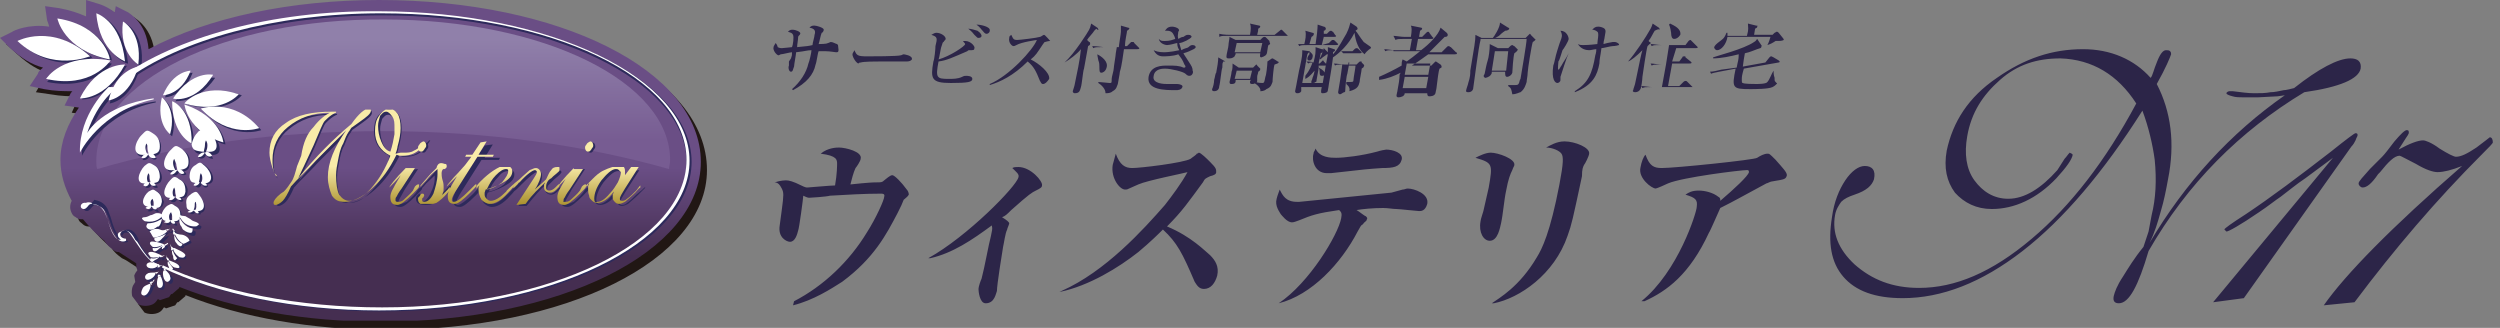 <svg version="1.1" id="レイヤー_1" xmlns="http://www.w3.org/2000/svg" xmlns:xlink="http://www.w3.org/1999/xlink" x="0" y="0" viewBox="0 0 244 32" style="enable-background:new 0 0 244 32" xml:space="preserve"><rect x="0" y="0" width="244" height="32" fill="#808080" stroke="none"/><style>.st4{fill:#2d2a5b}.st5{fill:#fff}</style><path d="M81.6 5.1c-.1 0-.6-.1-1-.1h-.7c-.1.2-.2 1.1-.3 1.3-.2 1-.9 1.8-2.2 2.5l-.1-.1c.8-.7 1.4-1.6 1.6-2.5.1-.2.3-1.1.3-1.3-.4 0-.6.1-1.5.2 0 .2-.2 1.2-.2 1.4-.1.2-.1.5-.3.5s-.3-.4-.2-.6V6l.2-.3c.1-.3.1-.3.1-.6-.2 0-.9.2-1.1.2l-.2.1c-.2 0-.6-.5-.5-.8 0-.1.1-.2.2-.4.1.1.2.3.2.4.2.1.3.1.4.1.2 0 .9-.1 1-.1.1-.2.2-1 .1-1.2-.1-.2-.2-.2-.5-.3.2-.2.3-.2.5-.2s.8.2.7.4c0 .1-.2.2-.2.3 0 .3-.1.7-.1 1 1-.1 1.1-.1 1.5-.2 0-.2.2-.8.2-1 .1-.3.1-.6-.5-.7.2-.2.3-.2.5-.2s.9.2.9.4c0 .1-.1.3-.2.3-.1.2-.2.8-.3 1.1.1 0 .8 0 .9-.1.1 0 .2-.1.3-.1.2 0 .5.2.6.2.1.1.1.1.1.2.1.6 0 .6-.2.6m6.9.9h-2.6c-.4 0-1.6 0-1.9.1-.2 0-.2.1-.2.1-.2 0-.6-.6-.6-.9 0-.1.1-.2.2-.4.2.5.3.6 1.2.6.4 0 3 0 3.3-.1.1 0 .2-.1.3-.1 0 0 .9.1.8.5 0 0-.1.2-.5.2m4.3 2.1c-1.9 0-2-.4-1.7-2.1.1-.2.2-1.2.2-1.5.2-.8.2-.9-.4-1.1.2-.1.3-.2.5-.2.4 0 .9.3.9.6 0 .1-.2.2-.2.3-.1 0-.1.1-.2.4-.1.2-.2 1.1-.3 1.3 1.1-.3 2.6-1.3 2.6-1.5 0-.1-.2-.2-.2-.3h.2c.6 0 1 .6.9.7 0 .2-.1.2-.5.2-.1 0-.1 0-.2.1-1.4.6-2 .9-2.8 1-.3 1.6-.2 1.7 1 1.7.4 0 .9 0 1.3-.2.2-.1.2-.1.4-.1.1 0 .6 0 .6.3s-.4.4-2.1.4m2.7-4.4c-.1 0-.1 0-.4-.3-.3-.4-.5-.5-.6-.6.2 0 .6.1.9.2.3.2.4.4.4.5 0 .1-.1.2-.3.2m.8-.4c-.2 0-.3-.2-.4-.3-.2-.2-.2-.3-.6-.6.4 0 1.4.2 1.3.6 0 .2-.2.3-.3.3m5.5 4.9c-.2 0-.2-.2-.3-.3-.4-1-.6-1.4-1.2-1.9-1.4 1.4-2.7 2-3.7 2.3v-.1c1.9-.8 4.2-3.3 4.6-4.3 0 0-1.5.2-2 .5-.2.1-.2.1-.3.1s-.5-.3-.4-.8c0-.2.1-.2.2-.3.2.4.2.5.6.5.2 0 1.9-.2 2.2-.3.1 0 .3-.2.4-.2s.6.6.6.6-.2 0-.5.1c-.1 0-.1.1-.2.2-.6.9-.7 1.1-1.2 1.5.8.4 1.9 1.3 1.8 1.9-.2.3-.4.5-.6.5m4.5-4.1c.1 0 .1.1.1.2 0 0 0 .1-.2.2-.2 1.1-.3 1.7-.4 2.2-.1.2-.2 1.5-.3 1.8-.1.3-.1.6-.6.6-.2 0-.2-.2-.2-.2s.2-.6.2-.7c.2-1 .5-2.3.6-3.4-.4.5-1.1 1-1.6 1.3 1-.9 2.3-3 2.4-3.2.1-.2.1-.2.2-.6l.6.4s.1.1.1.2-.2-.1-.2-.1l-.2.2c-.1.2-.6.7-.7.9l.2.2zm3.7.4.4-.4h.2s.1 0 .1.1l.4.4.1.1c0 .1-.1.1-.2.1h-1.3c-.1.6-.2 1.6-.4 2.2 0 .2-.2 1.1-.2 1.2-.1.2-.1.5-.5.7-.2.2-.5.2-.7.2 0-.2-.1-.6-.7-1V8c.2 0 .9.1 1.1.1.2 0 .2 0 .2-.4 0-.2.2-.8.2-1 0-.2.2-1.3.2-1.5l.1-.6h-1.5c-.5 0-.6 0-.8.1l-.1-.2c.5 0 1 .1 1.1.1h1.5c0-.2.2-1.3.2-1.5v-.6l.7.2c.1 0 .2.1.1.1 0 .1-.2.2-.2.2 0 .2-.2.9-.2 1.5h.4zm-2.9.8c.4.2 1.1.7.9 1.3-.1.4-.4.5-.5.5-.2 0-.2-.2-.2-.6 0-.1 0-.4-.1-.6-.1-.5-.1-.5-.1-.6zm9 2.1c-.1 0-.2 0-.4-.2s-1.4-.5-2-.5c-.2 0-1 0-1.1.7-.2.8 1.1.8 1.3.8h1c.2 0 .6.1.5.3-.1.3-.5.3-.6.3-1.1 0-2.9 0-2.7-1.3.2-1.1 1.3-1.1 1.9-1.1.6 0 1.1 0 1.5.2h.1s.1 0 .1-.1c0 0 0-.1-.1-.2-.2-.5-.3-.6-.6-1-.5.2-1.3.2-1.5.2-.4 0-.7-.2-.9-.6.2.1.5.2 1 .2.1 0 .6 0 1.5-.2-.1-.2-.2-.3-.2-.7-.1 0-.7.2-1 .2-.1 0-.7-.1-.8-.6.2.2.3.2.6.2.5 0 .7-.1 1-.2 0 0 0-.1-.1-.3s-.2-.5-.7-.5h-.2c.1-.1.2-.4.7-.4.2 0 .5.1.6.2.1.1.1.2 0 .3 0 .2-.1.4 0 .7.2-.1.3-.2.5-.2.3-.2.3-.2.5-.2s.3.1.3.2c-.1.2-.9.6-1.2.6 0 .1.1.3.2.7.3-.2.6-.2.7-.3.2-.2.3-.2.4-.2.2 0 .3.1.3.2s-.2.2-.2.2c-.2.1-.6.3-1 .4.1.2.4.6.7 1.1.2.3.2.5.2.6.1.1 0 .5-.3.5m8.3-1.1c-.1.2-.2 1.5-.2 1.7-.1.2-.1.5-.6.7-.2.2-.5.2-.6.2.1-.2-.2-.6-.6-.8V8c.2 0 .4.1.8.1.2 0 .2-.1.3-.6.1-.2.2-1.2.2-1.5h-4.3c-.1.2-.1.2-.1.6-.1.2-.2 1.5-.3 1.8 0 .2-.1.5-.5.5-.2 0-.2-.1-.2-.2.1-.2.2-.6.2-.9.1-.3.1-.6.2-.7.1-.5.2-1.1.2-1.5l.7.4h4.1l.3-.2s.1-.1.2-.1.1.1.2.1l.3.2c.1 0 .1.1.1.1-.1.1-.1.1-.4.2m.8-2.8h-5.4c-.5 0-.6 0-.8.1v-.3c.4.1 1 .1 1.1.1h1.9c.1-.5.1-.9 0-1.1l.9.2s.1 0 .1.1-.2.2-.2.2c0 .2 0 .2-.1.6h1.7l.5-.4c.1-.1.1-.1.2-.1l.1.1.4.4.1.1h-.5m-1.4.9c-.1.2-.1.8-.2.9-.1.2-.5.3-.5.3-.2 0-.1-.3-.1-.4h-2.4c0 .2-.1.2-.1.3-.2.2-.4.2-.6.2-.2 0-.2-.1-.2-.2 0-.2.2-.9.2-1.1 0-.2.1-.6.1-.8l.6.3h2.4l.2-.2s.1-.1.2-.1.1 0 .2.1l.3.3v.1c.1.2.1.2-.1.3m-1 2.6c0 .2-.1.3-.1.5v.4c0 .2-.2.2-.2.2-.1.1-.2.1-.3.1-.2 0-.2-.1-.2-.2s0-.1.1-.2h-1.5c0 .2 0 .4-.4.4-.1 0-.2 0-.2-.2 0 0 .2-.8.2-1 .1-.2.1-.6.1-.8l.6.4h1.4l.2-.2.1-.1c.1 0 .1.1.1.1l.2.2.1.1c0 .1 0 .2-.2.3m.4-2.8h-2.5l-.2.9h2.5l.2-.9zm-1 2.7h-1.5l-.2.8h1.5l.2-.8zm5.6-1.9c.2.2.4.3.3.6 0 .1-.1.3-.3.3-.1 0-.2 0-.2-.2 0-.1.1-.3.2-.4v-.2s-.1 0-.2.2c-.1.4-.1.6-.5 2.8h2c.3-1.8.4-2.3.5-2.8h-.1c-.2.2-.5.3-.6.5l-.1-.1c.1-.1.3-.6.4-1l.4.4v-.5l.6.2s.1 0 .1.1-.1.1-.2.2v.2c.5-.5 1.1-1.7 1.3-2 .3-.6.3-.8.4-1.1l.6.4s.1.1.1.2-.1.1-.2.2c.2.2.4.6.8 1.1.4.3.6.4.7.5v.1c-.3.2-.6.5-.6.6-.6-.4-.9-1.3-1-2.1-.6 1.2-1.5 2-2.1 2.4-.2 1.6-.3 1.9-.4 2.6 0 .1-.1.6-.1.6 0 .2-.2.3-.5.3-.2 0-.2-.1-.1-.6h-2v.4c-.1.2-.3.2-.4.2-.2 0-.2-.2-.2-.2.1-.4.4-2.2.5-2.5.2-.9.2-1.1.2-1.5l.7.1zm1.9-.8.2-.2c.1-.1.1-.1.2-.1s.1 0 .2.1l.2.2.1.1c0 .1-.1.1-.2.1h-2.8c-.5 0-.6 0-.8.1l-.1-.2h.6c.1-.4.2-.9.1-1.3l.7.2c.1 0 .2.1.1.2 0 .1-.2.2-.2.2l-.2.7h.6c.1-.6.2-1.5.2-1.9l.6.2c.1 0 .2.1.2.2s-.1.2-.2.2v.3h.3l.2-.2s.1-.1.2-.1.1.1.2.1l.2.3.1.1c0 .1-.1.1-.2.1h-1l-.2.8.7-.2zM127.5 6c.2 0 .4 0 .7.1.2-.8.2-.9.2-1.5l.6.2c.1 0 .2 0 .1.2 0 .1 0 .1-.2.2 0 .1-.2.9-.2 1h.1l.2-.2.1-.1c.1 0 .1.1.1.1l.2.2.1.1c0 .1-.1.1-.2.1h-.6v.2c.4.2.6.4.6.6 0 .2-.2.2-.3.2-.2 0-.2-.2-.2-.3 0-.2 0-.3-.1-.5 0 .2-.2 1.1-.2 1.2 0 .1 0 .2-.1.2-.1.1-.2.1-.3.1-.2 0-.1-.1-.1-.2 0 0 .1-.2.1-.3.1-.2.2-.6.2-.7-.5.6-.7.7-.9.8v-.3c.4-.5.6-1 .7-1.3-.2 0-.3 0-.4.1l-.2-.2zm4.2.1-.2 1.1c-.1.2-.2 1.4-.2 1.6 0 .1 0 .2-.1.2s-.3.2-.4.2c-.2 0-.2-.2-.2-.2 0-.1.2-1.1.2-1.2s.2-1.3.2-1.5c-.4 0-.6 0-.7.1l-.1-.2c.3 0 .7.1 1.1.1h1.1l.2-.2c.1-.1.1-.1.2-.1s.1 0 .1.1l.2.2s.1.1 0 .2c0 .1-.1.1-.2.2 0 .2-.2 1.1-.2 1.3-.1.4-.2.7-1 .9.1-.4-.2-.6-.3-.7V8h.4c.2 0 .3 0 .3-.2s.2-1.2.2-1.4h-.7v-.3zM132 5l.2-.2s.1-.1.2-.1.1 0 .2.1l.2.2.1.1c0 .1-.1.1-.2.1h-1.6l-.2-.2h1.1zm4-.1c-.5 0-.6 0-.8.1l-.1-.2c.3 0 .7.1 1.1.1h1.4l.2-1.1h-.8c-.5 0-.6 0-.8.1l-.2-.4c.3 0 .7.1 1.1.1h.6c.1-.6.1-.9 0-1.1l1 .2c.1 0 .1.1.1.1 0 .1-.2.2-.2.2 0 .1-.1.5-.1.6h.3l.4-.4c.1-.1.1-.1.2-.1s.1.1.1.1l.3.4.1.1c0 .1-.1.1-.2.1h-1.3l-.2 1.1h.5c.8-.6 1.7-1.5 1.9-2.2l.6.5c.1.1.1.2.1.2 0 .2-.2.2-.3.2l-1.5 1.5h1.2l.5-.5c.1-.1.1-.1.2-.1s.1.1.2.1l.5.5c.1 0 .1.1.1.1 0 .1-.1.1-.2.1h-2.6c-.3.2-.8.6-1.6 1.1h1.9l.3-.3.1-.1s.1 0 .2.1l.3.2s.1.1.1.2 0 .1-.2.2c-.1.2-.2 1.1-.3 1.9 0 .1-.1.4-.1.5-.1.3-.5.3-.6.3-.2 0-.2-.2-.2-.3h-2.2c0 .3-.4.4-.6.4s-.2-.1-.2-.2.1-.4.1-.5c.1-.5.2-1.1.2-1.5l.1-.2c-.6.3-1.3.6-2.1.7v-.3c.7-.3 1.5-.7 2.2-1.1 0-.2 0-.4.1-.6l.4.2c.3-.2.8-.6 1.3-1H136v-.1zm1.1 2.6-.2 1.1h2.3l.2-1.1h-2.3zm.2-1.3-.2 1.1h2.3l.2-1.1h-2.3zm12.3-2.1c-.1.2-.5 2.7-.5 3 0 .3-.1.7-.1.9-.1.3-.2.7-.6 1-.1 0-.4.2-.8.2-.1-.5-.1-.6-.4-.8v-.1h.5c.4 0 .4 0 .5-.1s.1-.4.2-.5c.1-.6.6-3.5.6-3.9h-4.5v.1c-.2.7-.6 4-.7 4.6 0 .2-.1.5-.5.5-.3 0-.2-.2-.2-.2 0-.1.2-.6.2-.7.2-.6.2-.9.2-1.2.4-2.4.5-2.9.5-3.5l.6.3h1.1c.1-.1.7-1 .7-1.5l.8.5s.1 0 .1.1-.2.2-.4.2c-.1.1-.2.1-.6.5-.2.1-.3.2-.4.2h3l.3-.3.1-.1s.1 0 .1.1l.4.4.1.1c0-.1-.1.1-.3.2m-1.8 1.1c-.1.3-.2 1.7-.2 1.9-.1.3-.4.4-.5.4-.2 0-.2-.2-.2-.5h-1.3c0 .1 0 .2-.1.3-.1.2-.5.3-.5.3-.1 0-.2-.1-.2-.2l.1-.2c.1-.5.2-1 .3-1.3.1-.3.2-1 .2-1.6l.8.4h1l.2-.2s.1-.1.2-.1.1.1.2.1l.3.3s.1.1 0 .1c0 .1-.3.3-.3.3m-.6-.2h-1.3l-.3 1.9h1.4l.2-1.9zm5.1 2.5v.3c0 .2-.2.3-.3.3-.2 0-.6-.3-.4-1.7.1-.2.2-.9.4-1.5.3-1 .4-1.1.4-1.2.1-.3 0-.5-.1-.7.6 0 .8.6.8.8 0 .2-.5 1-.6 1.1-.2.6-.3 1-.4 1.1 0 .2-.1.8 0 .8s.2-.3.3-.4c.2-.4.4-.6.7-1.2-.2.4-.7 2-.8 2.3m5.1-3c-.2 0-.9.2-1.1.2-.1.8-.2 1.1-.2 1.5-.2 1.1-.6 2.1-2.4 2.8v-.1c1.3-.8 1.7-1.7 2-3.5.1-.3.1-.5.1-.6-.2 0-.5.1-.7.1-.3 0-.8-.1-1.1-.6.2.1.3.1.5.1.1 0 .6 0 1.4-.1 0-.3.2-1.1 0-1.2-.1-.1-.3-.2-.5-.2.2-.2.3-.3.6-.3.2 0 .5.1.6.2.1.1.1.2.1.3 0 .1-.1.5-.1.6s-.1.3-.1.6c.3-.1.4-.1.9-.2h.2c.2 0 .5.2.4.3-.3.1-.6.1-.6.1m4.1-1.5c-.2.3-.3.6-.6 1l.1.1c.1 0 .1.1.1.1s0 .1-.1.1l-.2.2c-.1.2-.5 3-.5 3 0 .2-.1 1.1-.2 1.2-.1.2-.3.3-.5.3s-.3-.1-.2-.2c0-.1.2-.6.2-.7.1-.5.1-.5.5-2.4.1-.4.1-.5.2-.8-.6.6-1.1 1-1.4 1.1.7-.8 1.7-2.3 2.2-3.2.1-.2.1-.2.2-.5l.6.4s.1.1.1.2c-.1-.1-.3 0-.5.1m3.5 5.5h-3.9c-.5 0-.6 0-.8.1l-.1-.2c.3 0 .7.1 1.1.1h.9l.4-2.2h-.6c-.5 0-.6 0-.8.1l-.1-.2c.3 0 .7.1 1.1.1h.4l.3-1.9h-.9c-.5 0-.6 0-.8.1l-.1-.2c.3 0 .7.1 1.1.1h2.3l.3-.4s.1-.1.2-.1l.1.1.5.5.1.1c0 .1-.1.1-.2.1h-1.9l-.4 1.3h.7l.3-.4c0-.1.1-.1.2-.1s.1 0 .1.1l.5.4.1.1c0 .1-.1.1-.2.1h-1.7l-.4 2.2h1.1l.4-.4s.1-.1.2-.1.1 0 .2.1l.4.4.1.1h-.2m-1.6-4.7c-.2 0-.3-.2-.3-.6 0-.1-.1-.6-.2-.8l.1-.1c.4.2 1.1.5 1 1.1-.2.3-.4.4-.6.4m9.6 4.7c-.4.2-1.7.2-2.2.2-1.7 0-1.8-.1-1.4-2l-1.6.3c-.4.1-.6.1-.8.2l-.1-.2c.3 0 .7-.1 1.1-.2l1.5-.2c.1-.6.2-.7.2-1.3-.8.2-1.7.4-2.5.4v-.1c.2-.1 3-.8 4-1.5.2-.1.2-.2.3-.3l.4.6c.1.1 0 .1 0 .2s-.1.1-.4.2-.7.3-1.2.4c-.1.5-.1.6-.2 1.3l2.2-.4.4-.5c.1-.1.1-.1.2-.1l.2.1.5.3.1.1c0 .1-.1.1-.1.1l-3.4.6c-.2.7-.2.8-.2 1.1 0 .2 0 .3.1.3.1.1 1.1.1 1.3.1.2 0 1 0 1.1-.2.2-.2.4-.8.6-1.1 0 .2 0 .4.1.7 0 .3 0 .3.1.4.1.1.2.2.1.2-.1.1-.2.2-.4.3m.3-4.5c-.3.2-.5.3-.8.4.2-.4.2-.5.3-.8h-4.2c-.1.7-.6 1.3-1 1.3-.2 0-.3-.2-.3-.3.1-.2.2-.3.6-.6.1-.1.4-.2.6-.8h.1v.3h1.9c.2-.7.1-.8.1-1.2l.8.2c.1 0 .2 0 .1.1 0 .1 0 .1-.2.2l-.1.6h1.8l.2-.2c.1 0 .1-.1.2-.1s.1 0 .2.1l.4.5s.1.1.1.2c-.2.1-.3.1-.8.1M77.5 29.4c2.9-1.5 5.4-3.9 7.1-6.7.9-1.4 1.7-3.2 1.7-3.5.1-.3-.2-.3-.3-.3-1.6 0-3.3.1-5 .2-.3.1-1.9.2-2 .2-.1 0-.2 0-.6-.2 0 .2-.4 3.2-.5 3.4-.1.4-.3 1.1-.8 1.1-.3 0-1.2-.4-1-1.6l.2-1.5c.2-1.5.2-1.7 0-2.1-.2-.4-.4-.6-.7-.6.6-.2 1.1-.2 1.1-.2.3 0 .7.1 1.5.5.4.2.5.2.6.2.1 0 2.3-.2 2.7-.2.2-1.1.2-2 .2-2.1 0-.4 0-.8-1.6-1 .7-.6 1.6-.6 1.8-.6.6 0 2.3.4 2.1 1.1 0 .2-.4.8-.5.9-.2.4-.4 1.2-.5 1.6 1.9-.2 2.3-.2 2.5-.2.5 0 .6 0 .8-.2.6-.5.7-.5.8-.5.2 0 .9.7 1.4 1.4.1.1.2.3.2.5-.1.2-.4.4-.5.5-.2.5-.2.5-.6 1.3-1.1 2.1-2.3 4.4-5.4 6.7-1.1.7-2.8 1.8-4.8 2.3l.1-.4zm13.1-4.2c3.8-2.1 8.6-7 8.8-7.9.1-.3-.2-.5-.6-.9.2-.1.3-.1.6-.1 1.2 0 2.4 1.4 2.3 1.8 0 .2-.2.3-.6.5-.4.2-.6.3-2.4 1.9-.4.4-.6.6-.9.7.5.3.7.5.7.6 0 .1-.2.5-.2.6-.2.4-.3 1.3-.4 1.7-.1.6-.6 3.7-.6 4.3-.1.2-.2 1.2-1.1 1.2-.6 0-.7-1.2-.7-1.4 0-.2.2-.8.3-1 .3-1.1.7-3.4.9-4.1.1-.6.2-.7.1-1.1-1.9 1.4-3.8 2.7-6 3.2h-.2zm13 3.2c4.3-1.9 8-6 10.1-8.4.7-.9 1.6-2.1 2.2-3.2-.3.1-3.9.8-4.8 1.2-.2.1-.7.3-.9.4-.2.1-.2.1-.4.1-.5 0-1.4-1.1-1.2-2.4.1-.4.2-.7.3-1.1.4 1.1.9 1.4 1.6 1.4.8 0 5-.5 5.7-.9.1-.1.6-.4.6-.5.1 0 .2-.1.2-.1.2 0 .8.6 1.1.9.6.6.6.7.6 1 0 .2-.2.3-.6.4-.4.2-.5.2-.7.6-1.4 1.9-2 2.8-3.5 4.3 2.4 1 3.7 2.4 4.2 2.8.5.5.9 1.1.7 2-.2.7-.6 1.3-1.3 1.3-.5 0-.7-.4-.9-.7-1.2-2.8-1.7-3.8-3.1-5.1-.4.4-1.2 1.2-2.4 2.2-1.9 1.5-4.8 3.3-7.7 3.9l.2-.1zm21.2 1.2c3-2 5.8-6.7 6.1-8.3.1-.5 0-.6-.2-.8-2.1.3-2.7.5-3.9 1-.3.1-.5.2-.7.2-.5 0-1-.7-1.1-.8-.1-.2-.6-.8-.4-1.5.1-.4.2-.6.3-.9.3.6.6 1.2 1.7 1.2h.2l9-.9c.4-.1.4-.1 1.1-.3.2 0 .3-.1.5-.1.6 0 2.1.5 1.9 1.5-.2.7-.6.7-.8.7-.2 0-1.9-.2-2.2-.2-.4 0-.8-.1-1.3-.1-1 0-2 .1-2.6.2.2.1.8.6.9.6.1.1.2.2.1.3 0 .2-.2.2-.4.5-.2.1-.2.2-.5.7-1.6 3.1-4.5 6.2-7.7 7zm5.6-14.2c.8 0 2.5-.2 4-.6.3-.1.8-.2.9-.2.6 0 1.7.3 1.5 1-.2.7-.8.8-1.9.8-1.4.1-1.5.1-5 .5h-.4c-1.2 0-1.5-1.3-1.3-1.9 0-.2.1-.2.2-.5.4.9 1.5.9 2 .9m15.1-.5c.7 0 2.4.6 2.3 1.2 0 .1-.1.2-.2.5-.2.4-.4.9-.6 2-.2.9-.3 2.3-.5 3.2-.1.4-.3 1.7-1.1 1.7-.6 0-1.1-.8-.9-1.9 0-.2.3-1 .3-1.1.1-.4.3-1.3.5-2.2.4-2.3.4-2.4-1.3-2.9.4-.2 1-.5 1.5-.5m.1 14.7c.7-.5 2.7-1.6 4.4-4.5.5-.8 1.3-2.4 2.2-7.1.4-2.1.4-2.7.2-3-.2-.3-.9-.6-1.5-.6.4-.2 1-.6 1.8-.6 1 0 2.5.6 2.4 1.2 0 .2-.4 1-.5 1.1-.1.2-.2.4-.2 1.1-.9 4.2-1 4.7-1.4 5.8-1.3 3.8-4.7 6.1-7.2 6.6h-.2zm14.6-.2c3.6-2.9 5.4-8.7 5.4-9.2.1-.7-.1-.9-1.1-1.2.3-.2.6-.4 1.3-.4.6 0 1.4.2 1.9.6.2.1.2.2.2.4 1.4-1.2 2.7-2.4 2.8-2.8 0-.2-.1-.2-.2-.2-.6 0-6.3.7-7.7 1.3-.2.1-1.1.5-1.2.5-.4 0-1.7-1-1.5-2 .1-.6.3-1.1.5-1.3.4 1.1.8 1.3 1.6 1.3 1.3 0 9.1-.8 9.3-1 .3-.2.7-.4 1-.4.2 0 .2 0 .8.6.7.8 1.1 1.2 1.1 1.5-.1.4-.2.4-1.4.6-.2 0-.5.2-.6.2-2.8 1.5-2.9 1.6-4.5 2.4-.1.2-1 2.3-1.1 2.4-1.9 4.1-4.1 5.7-6.3 6.7h-.3zm48.9-18.6c-3.8 6-7.7 10.6-11.7 13.7s-7.9 4.6-11.7 4.6c-2.7 0-4.6-.7-5.8-2.1-1.2-1.4-1.5-3.3-1.1-5.8.2-1.5.7-2.7 1.3-3.6.6-.9 1.3-1.4 1.9-1.4.7 0 1.1.4.9 1.3-.2.6-.7 1.1-1.9 1.5-.6.2-1 .4-1.3.7-.2.3-.5.7-.6 1.3-.3 1.7.3 3.3 1.9 4.8 1.7 1.5 3.7 2.3 6.3 2.3 3.5 0 7.1-1.5 11-4.8 3.8-3.2 7.2-7.6 10.2-13.2-1.8-2.8-4.3-4.3-7.4-4.4-2.3 0-4.2.6-5.9 2.1-1.7 1.5-2.8 3.2-3.2 5.5-.3 1.7-.1 3.2.7 4.3.8 1.1 1.9 1.8 3.3 1.8 1.6 0 3.2-1 4.8-2.8l.7-1.1c.2-.2.3-.4.5-.6l.2.1.1.1c-.1.5-.6 1.2-1.6 2.3-1.9 2-4.1 3-6.3 3-1.5 0-2.7-.6-3.6-1.6-.8-1.1-1.1-2.4-.8-4.1.6-2.8 2.1-5.2 4.9-7.1 2.7-1.9 5.4-2.8 8.4-2.8 2.7 0 5 1 6.6 2.8.2-.2.3-.8.6-1.5.3-.8.6-1.2.9-1.2.2 0 .3 0 .4.1s.1.2.1.3c-.1.3-.5 1.3-1.4 2.9 1.4 2.7 1.8 5.8 1.1 9.3-.2 1.1-.4 2.1-.7 3.1-.3 1.1-.6 2.1-1.1 3.1 3.5-5.9 7.9-10.7 13.2-14.4l-.7.1-1.9.1h-1.5c-.3 0-.7 0-1-.1-.4-.1-.6-.2-.6-.3s.2-.2.3-.2h.3c.8.1 1.5.2 2.1.2.6 0 1.1 0 1.6-.1.4 0 .8-.1 1.3-.2.2 0 .6-.1 1-.2 2.4-1.9 4.3-2.9 5.5-2.9.7 0 1.1.3 1 1-.2 1-2 1.8-5.5 2.3-6.3 3.8-11.4 8.9-15.2 15.5-1 3.4-1.9 5.1-2.9 5.1-.4 0-.6-.2-.5-.7.1-.4.3-1 .9-1.9.5-.8 1.1-1.8 2-2.9l.5-1.5.3-1.6c.4-1.6.5-3.4.3-5.4-.2-1.5-.6-3.2-1.2-4.8m6.9 18.7 11.7-14.1-2.7 2c-.9.6-1.6 1.2-2.4 1.8-.6.4-1.2.9-2.1 1.5-1.9 1.3-3 1.9-3.2 1.9l-.2-.2c0-.1.7-.6 2.1-1.5 2.4-1.6 5.2-3.7 8.3-6.1 1.5-1.2 2.3-1.8 2.4-1.8.2 0 .2.1.2.2s-.1.2-.2.5c-.1.2-.2.4-.4.6L219 29.1l-3 .4zm10.8.3c2.1-3 6.6-7.6 13.5-13.6-1 .4-1.8.6-2.4.6-.4 0-1.1-.2-2.1-.8-1-.5-1.5-.8-1.6-.8-.5 0-1.1.6-1.9 1.6l-.2.2c-.6.9-1.1 1.3-1.5 1.3-.2 0-.4-.2-.4-.4s.4-.6 1.1-1.4l1.2-1.2c.2-.2.6-.7 1.2-1.5.6-.7 1-1.1 1.2-1.1.2 0 .2.1.2.3l-.1.2-.2.3-.7 1.1c1.1-.6 1.9-.9 2.4-.9.2 0 .8.2 1.6.8.8.5 1.4.8 1.6.8.5 0 1.1-.3 2-.9.8-.6 1.3-1 1.3-1 .2 0 .3.2.3.5 0 .1-.4.5-1.1 1.2-4.4 4.4-8.5 9.2-12.4 14.4l-3 .3z" style="fill:#2c2548"/><path d="M37.7.6C29.1.6 21 2.3 15.1 5.3c-.2-2.6-1.9-3.5-2-3.6l-1.2-.6-.1.6c-.7-.6-1.4-.9-1.5-.9L8.9.6 9 1.9v.3c-.7-.4-1.6-.7-2.7-.9L5 1.1l.2 1.4s.1.2.2.6c-2-.2-3.5.5-3.7.6l-1.1.6 1.1 1c1.1 1 2.1 1.6 3.2 1.9-.5.3-.7.5-.7.6L3.5 9l1.4.2c1.1.2 2 .2 2.8.2-.1.2-.1.3-.1.3L7 11l1.4.2c-1.1 1.6-1.8 3.3-1.8 5.1 0 1.4.4 2.8 1.1 4-.2.4-.2.8 0 1.2.1.2.2.2.4.4 0 0 .2.2.5.2h.2c.6.7 1.3 1.5 2.1 2.1.2.4.6.7 1 1l.4.2c.6.4 1.1.7 1.7 1.1l-.1.4c0 .2.1.2.1.4-.2.2-.3.5-.3.5l.1.6-.1.1c-.2.2-.3.7-.2 1.2l.6.8c.4.2 1 .2 1.4 0 .2-.1.3-.2.5-.5.1 0 .2.1.2.1l.9-.3.2-.3h.1l.7-.6v-.1c5.5 2.2 12.4 3.4 19.6 3.4 17.5 0 31.3-6.8 31.3-15.6C69 7.5 55.2.6 37.7.6M4.9 5c.5 0 1.1.2 1.8.5-.5 0-1.2-.1-1.8-.5M15 29s-.1.1-.1.2c-.2-.1-.2-.2-.3-.2.1 0 .2 0 .2.1.1-.2.2-.2.2-.1 0-.1 0-.1 0 0 .1-.1.1-.1 0 0 .1-.1.1 0 .2 0H15" style="fill:#211714"/><defs><path id="SVGID_1_" d="M14.5 28.3s0 .1 0 0c0 .1 0 .1 0 0m-.4 0h.2c.1 0 .1 0 .2.1 0 0-.1.1-.1.2-.2-.1-.3-.2-.3-.3M4.2 4.5c.6 0 1.2.2 1.9.5-.6-.1-1.1-.2-1.9-.5m4.2-3.1v.2C7.7 1.3 6.9 1 5.8.8L4.4.6 4.6 2s.1.2.2.6c-2-.3-3.5.4-3.6.5L0 3.7l1 1c1.1 1 2.1 1.6 3.2 1.9-.4.3-.5.5-.5.6l-.8 1.2 1.4.3c1.1.2 1.9.2 2.8.2-.1 0-.1.1-.2.2l-.6 1.2 1.4.2c-1.1 1.6-1.8 3.3-1.8 5.1 0 1.4.4 2.7 1.1 4-.2.4-.2.8 0 1.2.1.2.2.3.4.4 0 0 .2.2.5.2h.2c.6.7 1.3 1.5 2.1 2.1.2.4.6.7 1 1 .2.1.2.1.4.1.6.4 1.1.7 1.7 1.1v.3c0 .2.1.2.1.4-.2.2-.3.5-.3.5l.1.6c0 .1-.1.1-.1.2-.2.2-.3.7-.2 1.2l.6.8c.4.2 1 .2 1.4 0 .2-.1.3-.2.5-.5.1 0 .2.1.2.1l.9-.3.2-.3h.1l.7-.6V28c5.5 2.2 12.4 3.4 19.6 3.4 17.5 0 31.3-6.8 31.3-15.6C68.4 6.9 54.6 0 37 0c-8.6 0-16.7 1.7-22.5 4.8-.2-2.6-1.9-3.5-2-3.6L11.3.6l-.1.6C10.4.6 9.7.4 9.7.4L8.4 0v1.4z"/></defs><clipPath id="SVGID_00000082339723303553156960000013498794771172291256_"><use xlink:href="#SVGID_1_" style="overflow:visible"/></clipPath><linearGradient id="SVGID_00000134969872855534039310000017951814001290231991_" gradientUnits="userSpaceOnUse" x1="-601.612" y1="-147.073" x2="-600.58" y2="-147.073" gradientTransform="rotate(90 -3108.966 1918.265) scale(8.329)"><stop offset="0" style="stop-color:#6a4e85"/><stop offset="1" style="stop-color:#452e51"/></linearGradient><path style="clip-path:url(#SVGID_00000082339723303553156960000013498794771172291256_);fill:url(#SVGID_00000134969872855534039310000017951814001290231991_)" d="M0 0h68.4v31.3H0z"/><defs><path id="SVGID_00000085227024512119911570000016851003825529986702_" d="M9.4 15.7c0 .3 0 .6.1.8 8.1-2.4 17.7-3.7 27.9-3.7s19.8 1.4 27.9 3.7c0-.2.1-.6.1-.8C65.5 8 53 1.9 37.5 1.9 21.9 1.8 9.4 8 9.4 15.7"/></defs><clipPath id="SVGID_00000016784458908069279040000012218743713348669582_"><use xlink:href="#SVGID_00000085227024512119911570000016851003825529986702_" style="overflow:visible"/></clipPath><linearGradient id="SVGID_00000158022790712004329990000016665615182340444853_" gradientUnits="userSpaceOnUse" x1="-611.969" y1="-137.34" x2="-610.937" y2="-137.34" gradientTransform="rotate(90 -3583.23 2300.974) scale(9.609)"><stop offset="0" style="stop-color:#9080aa"/><stop offset="1" style="stop-color:#775c92"/></linearGradient><path style="clip-path:url(#SVGID_00000016784458908069279040000012218743713348669582_);fill:url(#SVGID_00000158022790712004329990000016665615182340444853_)" d="M9.4 1.8h56v14.7h-56z"/><path class="st4" d="M1.9 4.1S5.3 2.3 9 5.6c0 .1-3.6 1.8-7.1-1.5"/><path class="st4" d="M5.8 1.9s.6 3.1 5.1 4c.1 0-.6-3.2-5.1-4M4.6 8s1.6-2.6 6.3-1.8c.1 0-1.8 2.7-6.3 1.8"/><path class="st4" d="M9.7 1.5s2.4.7 2.8 4.7c0 .1-2.6-.8-2.8-4.7"/><path class="st4" d="M12.3 2.3s1.9 1 1.5 4.2c-.1 0-2-1.1-1.5-4.2M8 9.7s2.5.2 4.4-3.3c0 .1-2.7-.1-4.4 3.3"/><path class="st4" d="M10.7 10.1s2-.2 2.9-3.3c0-.1-2.1.2-2.9 3.3"/><path class="st4" d="M16 26.2c5.4 2.6 13 4.2 21.2 4.2 16.7 0 30.3-6.6 30.3-14.6S53.9 1.2 37.2 1.2c-10.6 0-20 2.7-25.4 6.7l.6.1c5.3-3.9 14.5-6.5 24.9-6.5C53.7 1.5 67 7.9 67 15.8c0 8-13.3 14.4-29.7 14.4-8.1 0-15.8-1.5-21.3-4"/><path class="st4" d="M11.7 8.8s-1.9 1.2-3 4.5c0 0 1.4-2.7 6.5-3.4v.1C10 11 8 15.2 8 15.2c-.1-3.8 2.8-6.4 2.8-6.4M8.7 20c-.6-.1-.7.6-.2.6.3 0 .5-.6.8-.6"/><path class="st4" d="M8.4 20.1c-.1.1-.1.2 0 .3h.2v-.2c.1-.1.3-.2.6-.2.5 0 .9.3 1.2.8l.3.7c.2.7.6 1.8 1.2 2.1.2.1.4.1.6 0v-.1c-.2 0-.4-.1-.5-.2-.1-.2-.1-.3 0-.4.1-.2.2-.2.4-.2.4 0 .6.5.9.9l.2.3c.5.7 1.2 1.9 2.2 2.2v-.2c-.9-.2-1.6-1.4-2.1-2.1l-.1-.5c-.2-.4-.5-.9-1-.9-.2 0-.4.1-.6.2-.1.1-.1.2-.1.2 0 .1 0 .2.1.2l.2.2h-.2c-.6-.2-.9-1.3-1.1-2l-.3-.8c-.3-.6-.8-.8-1.3-.9-.2.4-.6.4-.8.6m7.7 3.9c.1 0 .2-.1.3.1 0 .1 0 .1-.1.2 0 0-.1 0-.1.1-.1 0-.1 0-.1-.1V24"/><path class="st4" d="m16.2 24.1.4-.1v-.1zm-1.1.2c0 .1 0 .1 0 0 .5.1.9-.2 1.1-.2l-.1-.1c-.2-.1-1-.3-1.2-.2-.3.2.1.4.2.5"/><path class="st4" d="M15.2 24.4c0 .2-.1.2.1.3.2.1.4-.1.5-.2.2-.1.4-.2.5-.5-.3.3-.6.4-1.1.4m1.9 0-.2-.2c-.1 0-.1.1-.1.2v.1c0 .1.1 0 .1 0 .2 0 .2 0 .2-.1"/><path class="st4" d="m16.8 24 .1.4h.1l-.2-.4zm.8 1.3c-.4-.3-.6-.7-.6-.9h.1c.2.2 1 .4 1.1.7 0 .3-.4.2-.6.2"/><path class="st4" d="m17.5 25.3-.2.2c-.2 0-.2-.3-.2-.4-.1-.2-.2-.5 0-.6-.1.2 0 .5.4.8m-1.7-.1c.1 0 .2 0 .2.1s0 .1-.1.1h-.1v-.2c0 .1 0 0 0 0"/><path class="st4" d="M15.9 25.2v.1l.3-.1v-.1zm-1 .1c.4.1.8 0 .9-.1v-.1c-.2-.1-.8-.5-1.1-.3-.2.1.2.4.2.5"/><path class="st4" d="M14.9 25.4c0 .1-.1.2 0 .3s.3 0 .4-.1c.2-.1.4-.2.5-.3-.1 0-.4.1-.9.1m1.8.2-.2-.2c-.1 0 0 .1 0 .2v.1h.1c0-.1 0-.1.1-.1"/><path class="st4" d="m16.3 25.2.2.3h.1l-.2-.3zm.9 1s-.1 0 0 0c-.4-.2-.6-.6-.6-.7h.1c.2.1.9.3 1 .6 0 .2-.4.1-.5.1"/><path class="st4" d="M17.1 26.3c-.1.1-.1.2-.2.2-.2 0-.2-.2-.2-.3-.1-.2-.2-.4-.1-.6 0 .1.1.5.5.7M15.9 21c.1 0 .2-.1.3 0 0 .1 0 .1-.1.2l-.1.1c-.1 0-.1 0-.1-.1.1 0 .1-.1 0-.2m.3.1.3-.1-.1-.1z"/><path class="st4" d="M16.2 21.2s-.1-.1 0 0c-.2-.2-.4-.2-.6-.2-.2 0-.4.2-.6.2-.2.1-.4.2-.6.2-.2 0-.3.1-.2.2.1.1.2.2.3.2.9.1 1.4-.4 1.7-.6"/><path class="st4" d="M14.5 22c-.1.2-.2.3 0 .5s.6.1.7 0c.2-.1.2-.2.4-.2.2-.2.2-.4.3-.7 0 0 0-.1.1-.1-.2.1-.6.5-1.5.5m3.4-.7c-.1 0-.2-.2-.2-.1v.2s0 .1.1.1.1-.1.1-.2c0 .1 0 .1 0 0"/><path class="st4" d="m17.5 21 .3.3v-.1l-.3-.2zm.3.4c0-.1 0-.1 0 0 .2-.1.5 0 .6 0 .2.1.3.2.5.3.2.2.4.2.6.3.2.1.2.1.1.3-.1.1-.2.1-.3.1-1-.1-1.4-.8-1.5-1"/><path class="st4" d="M19.1 22.6c0 .2 0 .3-.1.4-.2.1-.6-.1-.7-.2-.2-.1-.2-.2-.3-.4-.2-.2-.2-.5-.2-.8v-.1c.1.3.5.8 1.3 1.1m-2.7 0c.1 0 .2-.1.2 0s0 .1-.1.1l-.1-.1c0 .1 0 .1 0 0 0 .1 0 .1 0 0"/><path transform="rotate(-27.539 16.75 22.611)" class="st4" d="M16.6 22.6h.3v.1h-.3z"/><path class="st4" d="M16.5 22.7c-.2 0-.4 0-.6-.1s-.7-.1-1 .2c.2.2.2.4.4.6.6-.2 1.1-.5 1.2-.7m-1.1.7c-.1.2 0 .3.2.4.2 0 .3-.1.4-.2.2-.2.4-.4.5-.6-.3.1-.7.3-1.1.4m2-.6c-.1 0-.2-.2-.2-.1v.2s0 .1.1.1h.1c-.1-.1-.1-.2 0-.2"/><path class="st4" d="m17 22.6.1.2.1-.1-.1-.2zm.2.3c.2.1.5.2.7.2s.7.2.8.6c-.2.1-.3.2-.6.3-.6-.4-.8-.9-.9-1.1"/><path class="st4" d="M18 24c0 .2-.2.3-.3.2-.2 0-.2-.2-.3-.3-.2-.2-.2-.6-.2-.8.1.2.3.6.8.9m-2.3 2.1c.1 0 .2 0 .2.2l-.1.1h-.1c-.1 0 0 0 0-.1v-.2"/><path class="st4" d="M15.8 26.2h.3v-.1zm-.2-.1c-.2-.1-.5-.2-.7-.2-.2 0-.4.1-.4.3 0 .4 1.2.2 1.1-.1zm.8.5c0-.1-.1-.2-.2-.2s-.1.1-.1.1v.1h.3"/><path class="st4" d="M16.2 26.2v.3h.1l-.1-.3zm.2.4c.2.2.4.4.5.6 0 .2 0 .4-.2.5-.5.1-.5-1.1-.3-1.1zm-1.1.2c.1 0 .2-.1.2 0v.1h-.1l-.1-.1c.1.1 0 .1 0 0"/><path class="st4" d="M15.4 26.8v.1l.4-.2-.1-.1z"/><path class="st4" d="M15.3 26.8c-.2 0-.6 0-.7.1-.2.1-.3.3-.2.5.2.4 1.1-.4.9-.6zm.6.3c0-.1-.1-.2-.2-.2s0 .1 0 .1v.1h.1s0 .1.1 0m-.1-.1v-.3zm.1.2c.1.2.2.5.2.7 0 .2-.1.4-.3.4-.5 0-.2-1.2-.1-1.1h.2zm-1 .7c.1 0 .2-.2.2-.1v.2H15l-.1-.1"/><path class="st4" d="M15 27.8v.1l.3-.4h-.1z"/><path class="st4" d="M14.9 27.9c-.2.1-.6.2-.7.5-.1.2-.2.5 0 .6.4.2 1-1.1.7-1.1zm1.9-6.2c-.2-.1-.5.1-.6.2.3.2.5 0 .6-.2m0 0c.2-.1.5.1.5.3-.2.1-.3-.1-.5-.3"/><path class="st4" d="M17.3 20.2c-.4-.3-.4-.2-.8 0-.5.4-1 1.5.2 1.5h.1c-.1-.3-.2-.6.1-.9 0 .1.1.2.1.4v.5c.5 0 .6-.1.7-.6.1-.3-.1-.6-.4-.9m-2.3.2c-.2-.1-.5.1-.6.2.3.1.5 0 .6-.2m0 0c.2-.1.5.1.5.3-.2 0-.4-.1-.5-.3m.5-1.6c-.4-.3-.4-.2-.8 0-.5.4-1 1.5.2 1.5h.1c-.1-.3-.2-.6.1-.9 0 .1.1.2.1.4v.5h.1c.5 0 .6-.1.7-.6-.1-.2-.2-.5-.5-.9m3.6 1.8c.2-.1.5.1.5.3-.2.1-.4 0-.5-.3m0 0c-.2-.1-.5.1-.6.2.3.2.5.1.6-.2"/><path class="st4" d="M18.8 19.1c.5-.3.5-.2.8.2.4.5.8 1.6-.4 1.5h-.1c.2-.2.2-.6.1-.9-.1.1-.1.2-.1.4s-.1.3-.1.5c-.5-.1-.6-.2-.6-.6-.1-.5.1-.9.4-1.1m-1.5.3c-.2-.1-.6.1-.6.3.3.1.5 0 .6-.3m0-.1c.2-.1.6.1.6.3-.2.2-.4.1-.6-.3"/><path class="st4" d="M17.7 17.6c-.5-.4-.6-.2-.9.1-.5.5-1.1 1.8.3 1.7h.1c-.2-.3-.2-.7 0-1 .1.2.1.3.1.4 0 .2.1.4.1.6h.1c.6-.1.7-.1.8-.6.1-.5-.2-.9-.6-1.2m-2.9.4c-.2-.1-.6.1-.6.3.3.1.5 0 .6-.3m0 0c.2-.1.6.1.6.3-.2.1-.5 0-.6-.3"/><path class="st4" d="M15.2 16.2c-.5-.3-.5-.2-.9.1-.5.5-1.1 1.9.3 1.7h.1c-.2-.3-.2-.7 0-1 .1.2.1.3.1.4 0 .2.1.4.1.6h.1c.6-.1.7-.1.8-.6 0-.5-.2-.8-.6-1.2m4.5 1.7c.2-.1.6.1.6.3-.2.2-.5.1-.6-.3m0 0c-.2-.1-.6.1-.6.3.3.2.5.1.6-.3"/><path class="st4" d="M19.3 16.2c.5-.4.5-.2.9.1.6.5 1.1 1.8-.3 1.7h-.1c.2-.3.2-.7 0-1-.1.2-.1.3-.1.4 0 .2-.1.4-.1.6h-.1c-.6-.1-.7-.1-.8-.6 0-.5.2-.8.6-1.2m-1.8.5c-.3-.1-.6.2-.7.4.3.1.6 0 .7-.4m0 0c.3-.2.6.1.7.3-.3.2-.6.1-.7-.3"/><path class="st4" d="M17.9 14.7c-.6-.4-.6-.3-1.1.2-.6.6-1.1 2.1.4 1.9h.1c-.2-.4-.3-.8-.1-1.1.1.2.1.3.1.5s.1.4.1.6h.2c.6-.1.9-.2.9-.8.1-.6-.1-1-.6-1.3m-3.3.5c-.3-.1-.6.2-.7.4.3.1.6-.1.7-.4m0 0c.3-.2.6.1.7.3-.3.2-.5 0-.7-.3"/><path class="st4" d="M15 13.2c-.6-.4-.6-.3-1.1.2-.6.6-1.1 2.1.4 1.9h.2c-.2-.4-.3-.8-.1-1.1.1.2.1.3.1.5s.1.4.1.6h.2c.6-.1.9-.2.9-.8.1-.6-.2-1-.7-1.3m5.1 1.9c.3-.2.6.1.7.4-.3 0-.5-.1-.7-.4m0-.1c-.3-.1-.6.2-.7.4.3.2.7 0 .7-.4"/><path class="st4" d="M19.7 13.1c.6-.4.6-.3 1.1.1.6.6 1.2 2.1-.3 1.9h-.2c.2-.4.2-.8 0-1.1-.1.2-.1.3-.1.5s-.1.4-.1.6h-.2c-.6-.1-.9-.1-1-.7 0-.6.3-1 .8-1.3m5.8-.4s-2.9 1.1-5.7-1.9c0 0 3.1-1.1 5.7 1.9"/><path class="st4" d="M22 14.1s-.2-2.5-3.8-3.7c0 0 .3 2.8 3.8 3.7m1.6-4.8s-1.6 2-5.3.9c0 0 1.8-2.1 5.3-.9"/><path class="st4" d="M18.9 14.1S17 13.3 17 10c0 0 2 1 1.9 4.1"/><path class="st4" d="M16.8 13.3s-1.4-.9-.8-3.6c0 0 1.5 1.1.8 3.6M21 7.6s-2-.5-3.9 2.3c0-.1 2.1.3 3.9-2.3"/><path class="st4" d="M18.8 7.1s-1.7 0-2.7 2.4c0 0 1.8 0 2.7-2.4"/><path class="st5" d="M1.7 4s3.4-1.8 7.1 1.5c.1-.1-3.7 1.7-7.1-1.5"/><path class="st5" d="M5.6 1.8s.6 3.1 5.1 4c.1 0-.6-3.3-5.1-4M4.5 7.7s1.6-2.6 6.3-1.8c-.1.1-1.9 2.8-6.3 1.8"/><path class="st5" d="M9.4 1.3s2.4.7 2.8 4.7c.1 0-2.5-.8-2.8-4.7"/><path class="st5" d="M12 2.1s1.9 1 1.5 4.2c0 0-1.9-1.1-1.5-4.2M7.8 9.6s2.5.2 4.4-3.3c.1 0-2.7-.2-4.4 3.3"/><path class="st5" d="M10.6 9.8s2-.2 2.9-3.3c0 0-2.2.3-2.9 3.3"/><path class="st5" d="M15.8 26.1c5.4 2.6 13 4.2 21.2 4.2 16.7 0 30.3-6.6 30.3-14.6S53.8 1.1 37 1.1C26.4 1 17.1 3.7 11.7 7.6l.6.2c5.3-3.9 14.5-6.5 24.9-6.5C53.7 1.3 67 7.6 67 15.6S53.7 30 37.3 30c-8.1 0-15.8-1.5-21.4-4.1"/><path class="st5" d="M11.5 8.5s-1.9 1.2-3 4.5c0 0 1.4-2.7 6.5-3.4v.1c-5.2 1.1-7.2 5.2-7.2 5.2-.1-3.8 2.8-6.4 2.8-6.4M8.4 19.8c-.6-.1-.7.6-.2.6.3 0 .5-.6.8-.6"/><path class="st5" d="M8.3 19.9c-.1.1-.1.2 0 .3h.2V20s.3-.1.5-.1c.5 0 .9.3 1.2.8l.3.7c.2.7.6 1.8 1.2 2.1.2.1.4.1.6 0v-.2c-.2 0-.4-.1-.5-.2-.1-.2-.1-.3 0-.4.1-.2.2-.2.4-.2.4 0 .6.5.9.9l.2.3c.5.7 1.2 1.9 2.2 2.2v-.1c-.9-.2-1.6-1.4-2.1-2.2l-.2-.2c-.2-.4-.5-.9-1-.9-.2 0-.4.1-.6.2-.1.1-.1.2-.1.2s0 .2.1.3l.2.2h-.2c-.6-.2-.9-1.3-1.1-2l-.3-.8c-.2-.4-.7-.6-1.2-.7-.1-.2-.6-.2-.7 0m7.5 4c.1 0 .2-.1.3.1 0 .1 0 .1-.1.2 0 0-.1 0-.1.1-.1 0-.1 0-.1-.1.1-.2 0-.3 0-.3"/><path class="st5" d="m16 23.9.1.1.3-.2v-.1zm-1.1.2c.5.1.9-.2 1.1-.2l-.1-.1c-.2-.1-1-.3-1.2-.2-.2.2.1.4.2.5"/><path class="st5" d="M14.9 24.2c0 .2 0 .2.1.3.2.1.4-.1.5-.2.2-.2.4-.2.5-.5-.2.2-.6.5-1.1.4m2.1.1-.2-.2c-.1 0-.1.1-.1.2v.1c0 .1.1 0 .1 0 .1 0 .1-.1.2-.1"/><path class="st5" d="m16.6 23.8.1.4h.1l-.2-.4zm.9 1.3c-.4-.3-.6-.6-.6-.9h.1c.2.1 1 .4 1.1.7-.1.4-.5.2-.6.2"/><path class="st5" d="m17.3 25.2-.2.2c-.2 0-.2-.3-.2-.4-.1-.2-.2-.5 0-.6-.1 0 .1.5.4.8m-1.7-.3c.1 0 .2 0 .2.1s0 .1-.1.1h-.1v-.2c0 .1 0 .1 0 0"/><path class="st5" d="m15.7 25 .1.1.3-.2zm-1 .1c.4.1.8 0 1-.1v-.1c-.2-.1-.8-.4-1.1-.3-.3.1 0 .3.1.5"/><path class="st5" d="M14.7 25.2c0 .1-.1.2 0 .3s.3 0 .4-.1c.2-.1.4-.2.5-.4-.1.1-.4.3-.9.2m1.8.1-.2-.2c-.1 0-.1.1 0 .2v.1h.1s.1 0 .1-.1"/><path class="st5" d="m16.2 25 .1.3-.1-.4zm.8 1.1c-.4-.2-.5-.6-.6-.7h.1c.2.1.9.3 1 .6s-.4.1-.5.1m-.1.1c-.1.1-.1.2-.2.2-.2 0-.2-.2-.2-.3-.1-.2-.2-.4-.1-.6 0 0 .2.3.5.7m-1.1-5.3c.1 0 .2-.1.3 0 0 .1 0 .1-.1.2l-.1.1c-.1 0-.1 0-.1-.1v-.2"/><path class="st5" d="m15.9 20.9.1.1.2-.3zm0 .1c-.2-.2-.4-.2-.6-.2-.2 0-.4.2-.6.2-.2.1-.4.2-.6.2-.2 0-.3.1-.2.2.1.1.2.2.3.2 1 .2 1.6-.4 1.7-.6"/><path class="st5" d="M14.4 21.8c-.1.2-.2.3 0 .5s.6.1.7 0c.2-.1.2-.2.4-.2.2-.2.2-.4.3-.7 0 0 0-.1.1-.1-.2.1-.7.5-1.5.5m3.4-.7c-.1 0-.2-.2-.2-.1v.2s0 .1.1.1 0 0 .1-.2c-.1 0 0 0 0 0m-.5-.3.2.3.1-.1-.2-.2z"/><path class="st5" d="M17.5 21.1c.1 0 .1 0 0 0 .2-.1.5 0 .6 0 .2.1.3.2.5.3.2.2.4.2.6.3.2.1.3.2.1.3-.1.1-.2.1-.3.1-1 0-1.3-.7-1.5-1"/><path class="st5" d="M18.8 22.3c0 .2 0 .3-.1.4-.2.1-.6-.1-.7-.2-.2-.1-.2-.2-.3-.4-.2-.2-.2-.5-.2-.8v-.1c.2.4.6 1 1.3 1.1m-2.6.1c.1 0 .2-.1.2 0s0 .1-.1.1l-.1-.1c0 .1 0 .1 0 0 0 .1 0 0 0 0m.2 0v.1l.2-.2z"/><path class="st5" d="m16.3 22.6-.1-.2c-.2.1-.4.1-.6 0s-.7-.1-1 .2c.2.2.2.4.4.6.8-.1 1.2-.5 1.3-.6"/><path class="st5" d="M15.1 23.2c-.1.2 0 .3.2.4.2 0 .3-.1.4-.2.2-.2.4-.4.5-.6-.1.1-.5.3-1.1.4m2-.5c-.1-.1-.2-.2-.2-.1v.2s0 .1.1.1h.1v-.2"/><path transform="rotate(-35.529 16.943 22.47)" class="st5" d="M16.9 22.3h.1v.3h-.1z"/><path class="st5" d="M17 22.7c.2.1.5.2.7.2s.7.2.8.6c-.2.1-.3.2-.6.3-.6-.3-.8-.9-.9-1.1"/><path class="st5" d="M17.8 23.8c0 .2-.2.3-.3.2-.2-.1-.2-.2-.3-.3-.2-.2-.2-.6-.2-.8.1.2.3.7.8.9m-2.4 2c.1 0 .2 0 .2.2 0 .1-.1.1-.1.1h-.1c-.1 0 0-.1 0-.1v-.2m.2.1v.1l.3-.1z"/><path class="st5" d="M15.4 25.8c-.2-.1-.5-.2-.7-.2-.2 0-.4.1-.4.3.1.5 1.2.3 1.1-.1zm.8.6c0-.1-.1-.2-.2-.2s0 .1 0 .1v.1h.2"/><path class="st5" d="M16 26v.3h.1zm.2.4c.2.2.4.4.4.6.1.2 0 .4-.2.5-.5.1-.6-1.1-.4-1.1h.2zm-1.1.2c.1 0 .2-.1.2 0v.1h-.1l-.1-.1c0 .1 0 0 0 0"/><path class="st5" d="m15.2 26.6.1.1.2-.2zm-.1 0c-.2 0-.6 0-.7.1-.2.1-.3.3-.2.5.3.4 1.2-.4.9-.6zm.6.4c0-.1-.1-.2-.2-.2s-.1.1-.1.1v.1c0 .1.1 0 .1 0h.2m-.1-.1v-.4z"/><path class="st5" d="M15.7 27c.1.2.2.5.2.7 0 .2-.1.4-.3.4-.5 0-.2-1.2-.1-1.1h.2zm-1.1.6c.1-.1.2-.2.2-.1.1 0 0 .1 0 .2v.1h-.1c0-.1 0-.1-.1-.2"/><path class="st5" d="M14.8 27.6h.1l.2-.3H15zm-.2.1c-.2.1-.6.2-.7.5-.1.2-.2.5 0 .6.5.3 1-1 .7-1.1zm2-6.2c-.2-.1-.5.1-.6.2.3.1.6.1.6-.2m0 0c.2-.1.5.1.5.3-.2.1-.4 0-.5-.3"/><path class="st5" d="M17.1 20.1c-.4-.3-.4-.2-.8 0-.5.4-1 1.5.2 1.5h.1c-.1-.3-.2-.6.1-.9 0 .1.1.2.1.4v.5h.1c.5 0 .6-.1.7-.6 0-.4-.1-.7-.5-.9m-2.3 0c-.2-.1-.5.1-.6.2.3.2.5.1.6-.2m0 0c.2-.1.5.1.5.3-.2.1-.4 0-.5-.3"/><path class="st5" d="M15.3 18.7c-.4-.3-.4-.2-.8 0-.5.4-1 1.5.2 1.5h.1c-.1-.3-.2-.6.1-.8 0 .1.1.2.1.4v.5h.1c.5 0 .6-.1.7-.6 0-.5-.2-.8-.5-1m3.6 1.8c.2-.1.5.1.5.3-.2.1-.4-.1-.5-.3m0 0c-.2-.1-.5.1-.6.2.3.1.5 0 .6-.2"/><path class="st5" d="M18.7 18.9c.5-.3.5-.2.8.2.4.5.8 1.6-.4 1.5H19c.2-.2.2-.6.1-.9-.1 0-.1.2-.1.4s-.1.3-.1.5h-.1c-.5-.1-.6-.2-.6-.6-.1-.6.1-.8.5-1.1m-1.6.3c-.2-.1-.6.1-.6.3.3.1.5-.1.6-.3m0 0c.2-.1.6.1.6.3-.2.1-.5-.1-.6-.3"/><path class="st5" d="M17.5 17.5c-.5-.4-.6-.2-.9.1-.5.5-1.1 1.9.3 1.7h.1c-.2-.3-.2-.7 0-1 .1.2.1.3.1.4 0 .2.1.4.1.6h.1c.6-.1.7-.1.8-.6 0-.7-.2-1-.6-1.2m-2.9.3c-.2-.1-.6.1-.6.3.3.2.5 0 .6-.3m0 0c.2-.1.6.1.6.3-.3.1-.5 0-.6-.3"/><path class="st5" d="M15 16.1c-.5-.3-.5-.2-.9.1-.5.5-1.1 1.9.3 1.7h.1c-.2-.3-.2-.7 0-1 .1.2.1.3.1.4 0 .2.1.4.1.6h.1c.6-.1.7-.1.8-.6 0-.6-.2-1-.6-1.2m4.6 1.7c.2-.1.6.1.6.3-.3.1-.5-.1-.6-.3m-.1 0c-.2-.1-.6.1-.6.3.3.1.5-.1.6-.3"/><path class="st5" d="M19.1 16.1c.5-.4.5-.2.9.1.6.5 1.1 1.8-.3 1.7h-.1c.2-.3.2-.7 0-1-.1.2-.1.3-.1.4 0 .2-.1.4-.1.6h-.1c-.6-.1-.7-.1-.8-.6 0-.6.2-1 .6-1.2m-1.8.5c-.3-.1-.6.2-.7.4.3.1.5-.1.7-.4m0 0c.3-.2.6.1.7.3-.3.2-.5 0-.7-.3"/><path class="st5" d="M17.7 14.5c-.6-.4-.6-.3-1.1.2-.6.6-1.1 2.1.4 1.9h.1c-.2-.4-.3-.8-.1-1.1.1.2.1.3.2.5 0 .2.1.4.1.6h.2c.6-.1.9-.2.9-.8 0-.5-.2-.9-.7-1.3m-3.2.5c-.3-.1-.6.2-.7.4.3.1.5 0 .7-.4m0 0c.3-.2.6.1.7.4-.3.1-.7 0-.7-.4"/><path class="st5" d="M14.9 13c-.6-.4-.6-.3-1.1.2-.6.6-1.1 2.1.4 1.9h.2c-.2-.4-.3-.8-.1-1.1.1.2.1.3.1.5s.1.4.1.6h.2c.6-.1.9-.2.9-.8 0-.6-.2-1-.7-1.3m5.1 1.9c.3-.2.6.1.7.3-.3.2-.6 0-.7-.3m0 0c-.3-.1-.6.2-.7.4.3.1.5-.1.7-.4"/><path class="st5" d="M19.4 12.8c.6-.4.6-.3 1.1.1.6.6 1.2 2.1-.3 1.9h-.1c.2-.4.2-.8 0-1.1-.1.2-.1.4-.1.5 0 .2-.1.4-.1.6h-.2c-.6-.1-.9-.1-1-.7.1-.5.3-.9.7-1.3m5.9-.3s-2.9 1.1-5.7-1.9c0 0 3.1-1.1 5.7 1.9"/><path class="st5" d="M21.8 13.9s-.2-2.5-3.8-3.7c0 0 .3 2.7 3.8 3.7m1.5-4.7s-1.6 2-5.3.9c0-.1 1.8-2.1 5.3-.9"/><path class="st5" d="M18.7 14s-1.9-.8-1.9-4.1c0-.1 2 .8 1.9 4.1"/><path class="st5" d="M16.6 13.1s-1.4-1-.8-3.6c0 0 1.5 1.1.8 3.6m4.2-5.8s-2-.5-3.9 2.3c0 .1 2.2.5 3.9-2.3"/><path class="st5" d="M18.6 6.9s-1.7 0-2.7 2.4c0 0 1.8 0 2.7-2.4"/><path class="st4" d="M37.4 14.1c-.2-.5-.3-1-.3-1.5 0-.4.1-.6.2-1 .2-.2.3-.4.6-.4.2 0 .4.2.6.4.2.3.2.6.2 1.1v.6c-.1.6-.2 1.1-.4 1.7-.4-.1-.7-.5-.9-.9m-1.1 4.5c-.7.8-1.5 1.2-2.1 1.2-.4 0-.7-.2-1-.6-.2-.4-.3-1.1-.3-1.9 0-.5.1-1 .2-1.5s.2-1.1.5-1.6c.2-.5.3-.8.5-1.1.2-.2.2-.4.4-.5l.7-.5c.7-.5 1.1-.8 1.1-1.1 0-.2-.1-.2-.2-.2-.4 0-1 .5-1.7 1.5-1.8 1.5-3.5 3.2-5.2 5.3.3-.6.8-1.7 1.5-3.2.6-1.4.9-2.2 1.1-2.4.2-.2.4-.4.7-.6.2-.1.3-.2.4-.2v-.1h-.4c-1.9 0-3.4.3-4.5 1.1-1.1.7-1.6 1.7-1.6 2.9 0 .4.1.9.3 1.5.2.5.3.8.4.8l-.2-.3c-.2-.5-.2-.9-.2-1.3 0-1.3.5-2.4 1.5-3.2 1.1-.9 2.4-1.4 4.1-1.4-.4.2-1 .6-1.6 1.4-.6.6-1 1.5-1.2 2.8l-.2.7c-.2.7-.3 1.2-.6 1.6-.2.3-.4.6-.7 1l-.3.3c-.5.4-.7.7-.7.9s.1.2.2.2c.2 0 .5-.2.7-.4.2-.2.5-.7.8-1.4.6-.7 1.5-1.5 2.4-2.5l.9-.9 1-1 1.1-1.1c-1.2 1.7-1.8 3.2-1.8 4.6 0 .7.2 1.3.4 1.8.3.4.6.6 1.2.6.8 0 1.7-.4 2.7-1.3 1-.9 1.7-1.9 2.4-3.3l.3.1h.3c.8 0 1.5-.3 2-1l.4-.6h-.1l-.2.2c-.3.5-.6.9-1.1 1.1-.3.2-.6.2-1 .2H39l-.3-.1c.1-.2.2-.6.2-.7.2-.7.3-1.3.3-1.8 0-.6-.1-1.1-.3-1.4-.2-.3-.5-.5-.9-.5s-.7.2-1.1.6c-.3.4-.4.9-.4 1.5 0 1.1.5 1.9 1.5 2.4-.2 1.4-.9 2.5-1.7 3.4"/><path class="st4" d="M39.5 17.3c-.3.4-.7.8-1.2 1.2 0-.1.6-.7 1.6-1.9l.9-.1-1.3 2c-.2.4-.4.7-.5.9-.1.2-.1.2-.1.3 0 .2.1.2.2.2.2 0 .3-.1.6-.2.2-.2.6-.5.9-.9l.2-.3c.2-.2.2-.2.3-.2h.1v.1c0 .1-.2.3-.6.7-.7.7-1.2 1.1-1.5 1.1-.5 0-.7-.2-.7-.8 0-.2.3-.9.9-1.9l.2-.2zm1.5-2.8c0-.2.1-.2.2-.4.1-.1.2-.2.3-.2.2 0 .3.2.3.4s-.1.2-.2.4-.2.2-.3.2c-.1 0-.3-.1-.3-.4"/><path class="st4" d="M42.7 16.8c-.3.4-.7.7-1.1 1.1-.3.4-.6.6-.6.6 0-.1.3-.5 1-1.2l.6-.7c.2-.3.3-.6.6-.6.2 0 .2.1.2.2 0 .2-.1.2-.2.3h-.1c-.2.1-.2.2-.2.4s0 .4.1.7c.1.3.1.6.1.7 0 .2 0 .4-.1.6 0 .1-.1.1-.1.2l.6-.6.4-.4h.1v.1c0 .1 0 .1-.1.2l-.4.4c-.4.4-.7.7-1.1 1-.3.2-.6.2-.9.2-.6 0-.9-.2-.9-.6 0-.1 0-.2.1-.3l.2-.2c.2 0 .2.1.2.2 0 0 0 .1-.1.2l-.1.2c0 .1.1.2.2.2.3 0 .6-.2.9-.8.3-.6.5-1.2.4-1.9l.3-.2zm2.4.5c-.3.4-.7.8-1.1 1.2 0-.1.2-.3.7-.9.6-.6.9-1.1 1.1-1.2l.6-.8h-.6l.1-.2h.6l.8-1.2.8-.1-.8 1.3h1.5l-.1.2H47l-1.9 3c-.4.6-.6 1.1-.6 1.2 0 .2.1.2.2.2.2 0 .8-.4 1.5-1.1.2-.2.3-.4.6-.6h.2v.1c0 .1-.2.3-.6.7-.7.7-1.2 1.1-1.5 1.1-.5 0-.7-.2-.7-.8 0-.2.3-.9.9-1.9v-.2z"/><path class="st4" d="M48.6 17.3c.3-.4.6-.6 1-.6.2 0 .2.1.2.2 0 .3-.2.6-.6 1.1-.4.3-.9.6-1.5.7.2-.5.5-1 .9-1.4m-1.7 1.3v.2c0 .3.1.7.3 1 .2.2.5.4.8.4.5 0 1.1-.3 1.8-1.1.4-.4.6-.7.6-.8v-.1h-.1l-.7.7c-.6.6-1.1 1-1.5 1-.2 0-.3-.1-.4-.2-.1-.1-.2-.2-.2-.4v-.2l.1-.3c.8-.2 1.4-.5 1.9-.8s.7-.6.7-1c0-.2-.1-.3-.2-.4-.2-.1-.3-.2-.5-.2-.7 0-1.5.4-2.4 1.3-.3.3-.5.6-.5.6v.1l.3.2.2-.2-.2.2z"/><path class="st4" d="m50.6 20.1 1.7-2.5.3-.6c0-.1-.1-.2-.2-.2-.2 0-.7.4-1.5 1.2l-.2.2-.2.2c-.2.2-.2.2-.3.2h-.1s0-.1.1-.2l.2-.3.4-.4c.4-.4.7-.7 1-.9.2-.2.4-.2.6-.2.3 0 .5.2.5.6 0 .4-.2.9-.6 1.5.2-.2.6-.6 1.1-1 .2-.4.3-.7.5-.9s.3-.2.6-.2c.2 0 .3.1.3.2s-.2.3-.7.7l-.2.2-.4.4c-.1.2-.1.3-.1.5s.1.3.3.3.4-.1.6-.3l.3-.3h.1c0 .1-.1.2-.3.4s-.4.3-.6.3c-.3 0-.6-.2-.6-.5v-.3c0-.1.1-.2.1-.2-.5.4-1.1 1.1-1.9 2.1h-.8z"/><path class="st4" d="M55.8 17.3c-.3.4-.7.8-1.2 1.2 0-.1.6-.7 1.6-1.9l.9-.1-1.3 2c-.2.4-.4.7-.5.9-.1.2-.1.2-.1.3 0 .2.1.2.2.2.2 0 .3-.1.6-.2.2-.2.6-.5.9-.9l.2-.3c.2-.2.2-.2.3-.2h.1v.1c0 .1-.2.3-.6.7-.7.7-1.2 1.1-1.5 1.1-.5 0-.7-.2-.7-.8 0-.2.3-.9.9-1.9l.2-.2zm1.5-2.8c0-.2.1-.2.2-.4.1-.1.2-.2.3-.2.2 0 .3.2.3.4s-.1.2-.2.4-.2.2-.3.2c-.1 0-.3-.1-.3-.4"/><path class="st4" d="M58.9 17.8c.5-.6 1-1.1 1.4-1.1.1 0 .2 0 .3.1l.2.2c0 .2-.1.6-.3 1-.2.3-.4.7-.8 1.1-.5.6-.9.8-1.2.8-.2 0-.3-.2-.3-.4 0-.4.2-1 .7-1.7m2-.6V17c0-.4-.2-.6-.6-.6-.3 0-.7.1-1.1.3-.5.2-.9.6-1.2.9l-.4.5-.2.2v.1h.1c.1 0 .2-.1.2-.2l.1-.1c0 .1-.1.2-.1.3v.3c0 .2 0 .3.1.6 0 .2.1.3.2.4.2.2.3.3.6.3.5 0 1.1-.4 1.6-1.1 0 .2-.1.2-.1.3v.2c0 .2 0 .3.2.5.1.1.2.2.4.2s.4-.1.6-.2c.2-.2.6-.5 1-.9l.5-.5.2-.2h-.1l-.2.2-.6.5c-.3.3-.6.6-.9.8-.2.2-.4.2-.5.2-.2 0-.2-.1-.2-.2 0-.2.2-.5.5-1l1.4-2.2-.8.1-.5.8-.2-.3z"/><defs><path id="SVGID_00000079483412482086038920000004304095934236113569_" d="M37.2 13.8c-.2-.5-.3-1-.3-1.5 0-.4.1-.6.2-1 .2-.2.3-.4.6-.4.2 0 .4.2.6.5s.2.6.2 1.1v.6c-.1.6-.2 1.1-.4 1.7-.4-.1-.7-.5-.9-1m-.2-2.5c-.3.4-.4.9-.4 1.5 0 1.1.5 1.9 1.5 2.4-.5 1.3-1.1 2.3-1.9 3.2-.7.8-1.5 1.2-2.1 1.2-.4 0-.7-.2-1-.6-.2-.4-.3-1.1-.3-1.9 0-.5.1-1 .2-1.5s.2-1.1.5-1.6c.2-.5.3-.8.5-1.1.2-.2.2-.4.4-.5l.7-.5c.7-.5 1.1-.8 1.1-1.1 0-.2-.1-.2-.2-.2-.4 0-1 .5-1.7 1.5-1.8 1.5-3.5 3.2-5.2 5.3.3-.6.8-1.7 1.5-3.2.6-1.4.9-2.2 1.1-2.4.2-.2.4-.4.7-.6.2-.1.3-.2.4-.2v-.1h-.4c-1.9 0-3.4.3-4.5 1.1-1.1.7-1.6 1.7-1.6 2.9 0 .4.1.9.3 1.5.2.5.3.8.4.8v-.1l-.2-.2c-.2-.5-.2-.9-.2-1.3 0-1.3.5-2.4 1.5-3.2 1.1-.9 2.4-1.4 4.1-1.4-.4.2-1 .6-1.6 1.4-.6.6-1 1.5-1.2 2.8l-.4 1c-.2.7-.3 1.2-.6 1.6-.2.3-.4.6-.7.9l-.3.2c-.5.4-.7.7-.7.9 0 .2.1.2.2.2.2 0 .5-.2.7-.4.2-.2.5-.7.8-1.4.6-.7 1.5-1.5 2.4-2.5l.9-.9 1-1 1.1-1.1c-1.2 1.7-1.8 3.2-1.8 4.6 0 .7.2 1.3.4 1.8.3.4.6.6 1.2.6.8 0 1.7-.4 2.7-1.3 1-.9 1.7-1.9 2.4-3.3l.3.1h.3c.8 0 1.5-.3 2-1 .2-.3.3-.4.3-.6h-.1c-.3.5-.6.9-1.1 1.1-.3.2-.6.2-1 .2h-.3l-.5.1c.1-.2.2-.6.2-.7.2-.7.3-1.3.3-1.8 0-.6-.1-1.1-.3-1.4s-.5-.5-.9-.5c-.4.1-.7.4-.9.7"/></defs><clipPath id="SVGID_00000004517482831983030940000017943335541663076540_"><use xlink:href="#SVGID_00000079483412482086038920000004304095934236113569_" style="overflow:visible"/></clipPath><linearGradient id="SVGID_00000018217967482089513710000008564603421826099348_" gradientUnits="userSpaceOnUse" x1="-528.801" y1="-215.837" x2="-527.769" y2="-215.837" gradientTransform="rotate(90 -1589.322 696.553) scale(4.292)"><stop offset="0" style="stop-color:#f9eca9"/><stop offset="1" style="stop-color:#a28722"/></linearGradient><path style="clip-path:url(#SVGID_00000004517482831983030940000017943335541663076540_);fill:url(#SVGID_00000018217967482089513710000008564603421826099348_)" d="M25.9 10.7h15.4v9.4H25.9z"/><defs><path id="SVGID_00000110457524597610121050000007003922338178302109_" d="M39.6 16.4c-1.1 1.1-1.6 1.8-1.6 1.9.4-.4.8-.8 1.1-1.2l-.1.2c-.6 1-.9 1.5-.9 1.9 0 .6.2.8.7.8.3 0 .8-.4 1.5-1.1.4-.4.6-.6.6-.7V18h-.1c-.1 0-.2.1-.3.2l-.2.4c-.3.4-.6.6-.9.9-.2.2-.4.2-.6.2s-.2-.1-.2-.2 0-.2.1-.3c.1-.2.2-.4.5-.8l1.3-2h-.9zM41 14c-.1.2-.2.2-.2.4s.1.4.3.4c.2 0 .2-.1.3-.2.1-.2.2-.2.2-.4s-.1-.4-.3-.4c0 0-.2.1-.3.2"/></defs><clipPath id="SVGID_00000077325934657209592580000001325239540924580531_"><use xlink:href="#SVGID_00000110457524597610121050000007003922338178302109_" style="overflow:visible"/></clipPath><linearGradient id="SVGID_00000137827946550390801970000007810000440361379740_" gradientUnits="userSpaceOnUse" x1="-528.794" y1="-215.886" x2="-527.762" y2="-215.886" gradientTransform="rotate(90 -1586.23 699.506) scale(4.292)"><stop offset="0" style="stop-color:#f9eca9"/><stop offset="1" style="stop-color:#a28722"/></linearGradient><path style="clip-path:url(#SVGID_00000077325934657209592580000001325239540924580531_);fill:url(#SVGID_00000137827946550390801970000007810000440361379740_)" d="M38 13.8h3.7v6.3H38z"/><defs><path id="SVGID_00000096055929382241455010000011509355195758793642_" d="m42.6 16.4-.6.6c-.6.7-1 1.1-1 1.2.1 0 .2-.2.6-.6.3-.4.6-.7 1.1-1.1v.5c0 .6-.2 1.3-.4 1.9-.3.6-.6.8-.9.8-.2 0-.2-.1-.2-.2s0-.2.1-.2l.1-.2c0-.2-.1-.2-.2-.2s-.2.1-.2.2c-.2.2-.2.2-.2.3 0 .5.3.6.9.6.3 0 .6-.1.9-.2.3-.2.7-.5 1.1-1l.4-.4c.1-.1.1-.2.1-.2v-.1h-.1s-.2.1-.4.4l-.6.6c.1-.1.1-.2.1-.2.1-.2.1-.3.1-.6 0-.2 0-.4-.1-.7s-.1-.6-.1-.7c0-.2.1-.4.2-.4h.1c.2-.1.2-.2.2-.3 0-.2-.1-.2-.2-.2-.5-.2-.7 0-.8.4"/></defs><clipPath id="SVGID_00000010276806694531246590000007770500254511255209_"><use xlink:href="#SVGID_00000096055929382241455010000011509355195758793642_" style="overflow:visible"/></clipPath><linearGradient id="SVGID_00000165922240978417405060000003783068827772096179_" gradientUnits="userSpaceOnUse" x1="-528.836" y1="-215.879" x2="-527.804" y2="-215.879" gradientTransform="rotate(90 -1585.533 701.019) scale(4.293)"><stop offset="0" style="stop-color:#f9eca9"/><stop offset="1" style="stop-color:#a28722"/></linearGradient><path style="clip-path:url(#SVGID_00000010276806694531246590000007770500254511255209_);fill:url(#SVGID_00000165922240978417405060000003783068827772096179_)" d="M40.6 15.8h3.3v4.1h-3.3z"/><defs><path id="SVGID_00000101065559681569327230000009799293338639713214_" d="m46.9 13.9-.8 1.2h-.6l-.1.2h.6l-.6.8c-.2.2-.5.6-1.1 1.2-.5.6-.7.8-.7.9l1.2-1.2-.2.2c-.6 1-.9 1.5-.9 1.9 0 .6.2.8.7.8.3 0 .8-.4 1.5-1.1.4-.4.6-.6.6-.7V18h-.1l-.6.6c-.7.7-1.2 1.1-1.5 1.1-.2 0-.2-.1-.2-.2 0-.2.2-.6.6-1.2l1.9-3h1.5l.1-.2h-1.5l.8-1.3-.6.1z"/></defs><clipPath id="SVGID_00000044142004375551892820000011303535741050015678_"><use xlink:href="#SVGID_00000101065559681569327230000009799293338639713214_" style="overflow:visible"/></clipPath><linearGradient id="SVGID_00000097462194315755484810000010333351112843212444_" gradientUnits="userSpaceOnUse" x1="-528.756" y1="-215.97" x2="-527.723" y2="-215.97" gradientTransform="rotate(90 -1582.835 702.16) scale(4.291)"><stop offset="0" style="stop-color:#f9eca9"/><stop offset="1" style="stop-color:#a28722"/></linearGradient><path style="clip-path:url(#SVGID_00000044142004375551892820000011303535741050015678_);fill:url(#SVGID_00000097462194315755484810000010333351112843212444_)" d="M43.6 13.8h4.8V20h-4.8z"/><defs><path id="SVGID_00000004547191491744555370000006186310976717636757_" d="M48.4 17.1c.4-.4.7-.6 1-.6.2 0 .2.1.2.2 0 .3-.2.6-.6 1.1-.4.3-.9.6-1.5.7.3-.6.5-1 .9-1.4m-1.5.6c-.3.3-.5.6-.5.6v.1h.1s.1 0 .1-.1l.2-.2-.1.2v.2c0 .3.1.7.3 1 .2.2.5.4.8.4.5 0 1.1-.3 1.8-1.1.4-.4.6-.7.6-.7V18h-.1c-.2.2-.6.5-.7.7-.6.6-1.1.9-1.5.9-.2 0-.3-.1-.4-.2-.1-.1-.2-.2-.2-.4v-.2l.1-.3c.8-.2 1.4-.5 1.9-.8.5-.3.7-.6.7-1 0-.2-.1-.3-.2-.4-.2-.1-.3-.2-.5-.2-.7.2-1.5.7-2.4 1.6"/></defs><clipPath id="SVGID_00000141453309546158666830000009423814122091560858_"><use xlink:href="#SVGID_00000004547191491744555370000006186310976717636757_" style="overflow:visible"/></clipPath><linearGradient id="SVGID_00000031900963766559845790000010646235932390384802_" gradientUnits="userSpaceOnUse" x1="-528.871" y1="-215.877" x2="-527.839" y2="-215.877" gradientTransform="rotate(90 -1582.931 704.3) scale(4.294)"><stop offset="0" style="stop-color:#f9eca9"/><stop offset="1" style="stop-color:#a28722"/></linearGradient><path style="clip-path:url(#SVGID_00000141453309546158666830000009423814122091560858_);fill:url(#SVGID_00000031900963766559845790000010646235932390384802_)" d="M46.5 16.3h3.8V20h-3.8z"/><defs><path id="SVGID_00000163782477489980795700000000430021309412105628_" d="M53.8 16.6c-.2.2-.3.5-.5.9-.4.4-.8.7-1.1 1 .4-.6.6-1.2.6-1.5 0-.3-.2-.6-.5-.6-.2 0-.3.1-.6.2-.2.2-.6.5-1 .9l-.5.4-.2.3c0 .1-.1.1-.1.2h.1c.1 0 .2-.1.3-.2l.2-.2c.1-.1.1-.2.2-.2.7-.8 1.3-1.2 1.5-1.2.1 0 .2.1.2.2s-.1.3-.3.6L50.4 20l.9-.1c.7-1 1.4-1.6 1.9-2.1 0 .1-.1.2-.1.2v.3c0 .3.2.5.6.5.2 0 .4-.1.6-.3.2-.2.3-.3.3-.4V18h-.1l-.3.3c-.2.2-.4.3-.6.3-.2 0-.3-.1-.3-.3 0-.2 0-.3.1-.5s.2-.3.4-.4l.2-.2c.5-.4.7-.6.7-.7 0-.2-.1-.2-.3-.2-.3 0-.5.1-.6.3"/></defs><clipPath id="SVGID_00000050650318631163433700000014359153631503016086_"><use xlink:href="#SVGID_00000163782477489980795700000000430021309412105628_" style="overflow:visible"/></clipPath><linearGradient id="SVGID_00000022551600000556856510000002304198058481404577_" gradientUnits="userSpaceOnUse" x1="-528.989" y1="-215.801" x2="-527.957" y2="-215.801" gradientTransform="rotate(90 -1582.278 707.259) scale(4.298)"><stop offset="0" style="stop-color:#f9eca9"/><stop offset="1" style="stop-color:#a28722"/></linearGradient><path style="clip-path:url(#SVGID_00000050650318631163433700000014359153631503016086_);fill:url(#SVGID_00000022551600000556856510000002304198058481404577_)" d="M50.1 16.3h4.5V20h-4.5z"/><defs><path id="SVGID_00000075136536205280091090000011339242268736816001_" d="M56 16.4c-1.1 1.1-1.6 1.8-1.6 1.9.4-.4.8-.8 1.1-1.2l-.2.2c-.6 1-.9 1.5-.9 1.9 0 .6.2.8.7.8.3 0 .8-.4 1.5-1.1.4-.4.6-.6.6-.7V18h-.1c-.1 0-.2.1-.3.2l-.2.4c-.3.4-.6.6-.9.9-.2.2-.4.2-.6.2s-.1 0-.1-.1 0-.2.1-.3c.1-.2.2-.4.5-.8l1.3-2H56zm1.3-2.4c-.1.2-.2.2-.2.4s.1.4.3.4c.2 0 .2-.1.3-.2.1-.2.2-.2.2-.4s-.1-.4-.3-.4c0 0-.2.1-.3.2"/></defs><clipPath id="SVGID_00000033333374806705803730000006056498786192079510_"><use xlink:href="#SVGID_00000075136536205280091090000011339242268736816001_" style="overflow:visible"/></clipPath><linearGradient id="SVGID_00000048470872041308063740000000073869550603734145_" gradientUnits="userSpaceOnUse" x1="-528.794" y1="-216.009" x2="-527.762" y2="-216.009" gradientTransform="rotate(90 -1578.332 707.405) scale(4.292)"><stop offset="0" style="stop-color:#f9eca9"/><stop offset="1" style="stop-color:#a28722"/></linearGradient><path style="clip-path:url(#SVGID_00000033333374806705803730000006056498786192079510_);fill:url(#SVGID_00000048470872041308063740000000073869550603734145_)" d="M54.3 13.8H58v6.3h-3.7z"/><defs><path id="SVGID_00000103230832249204501210000015685100094039426216_" d="M58 19.4c0-.5.2-1.1.7-1.8.5-.6 1-1.1 1.4-1.1.1 0 .2 0 .3.1l.2.2c0 .2-.1.6-.3 1-.2.3-.4.7-.8 1.1-.5.6-.9.8-1.2.8-.2.1-.3 0-.3-.3m1-2.8c-.5.2-.9.6-1.2.9l-.5.5-.2.2h.1c.1 0 .2-.1.2-.2 0 0 0-.1.1-.1 0 .1-.1.2-.1.3v.3c0 .2 0 .3.1.6 0 .2.1.3.2.4.2.2.3.3.6.3.5 0 1.1-.4 1.6-1.1 0 .2-.1.2-.1.3v.2c0 .2 0 .3.2.5.1.1.2.2.4.2s.4-.1.6-.2c.2-.2.6-.5 1-.9.2-.2.3-.4.5-.5l.2-.2V18h-.1l-.2.2-.3.4c-.3.3-.6.6-.9.8-.2.2-.4.2-.5.2-.2 0-.2-.1-.2-.2 0-.2.2-.5.5-1l1.4-2.2-.8.1-.6.8v-.4c0-.4-.2-.6-.6-.6-.6.2-1 .3-1.4.5"/></defs><clipPath id="SVGID_00000101815728213078361880000012703845281866858894_"><use xlink:href="#SVGID_00000103230832249204501210000015685100094039426216_" style="overflow:visible"/></clipPath><linearGradient id="SVGID_00000168091556541660285160000014117361210755531192_" gradientUnits="userSpaceOnUse" x1="-528.871" y1="-215.97" x2="-527.839" y2="-215.97" gradientTransform="rotate(90 -1577.407 709.825) scale(4.294)"><stop offset="0" style="stop-color:#f9eca9"/><stop offset="1" style="stop-color:#a28722"/></linearGradient><path style="clip-path:url(#SVGID_00000101815728213078361880000012703845281866858894_);fill:url(#SVGID_00000168091556541660285160000014117361210755531192_)" d="M57.2 16.3h5.3V20h-5.3z"/></svg>